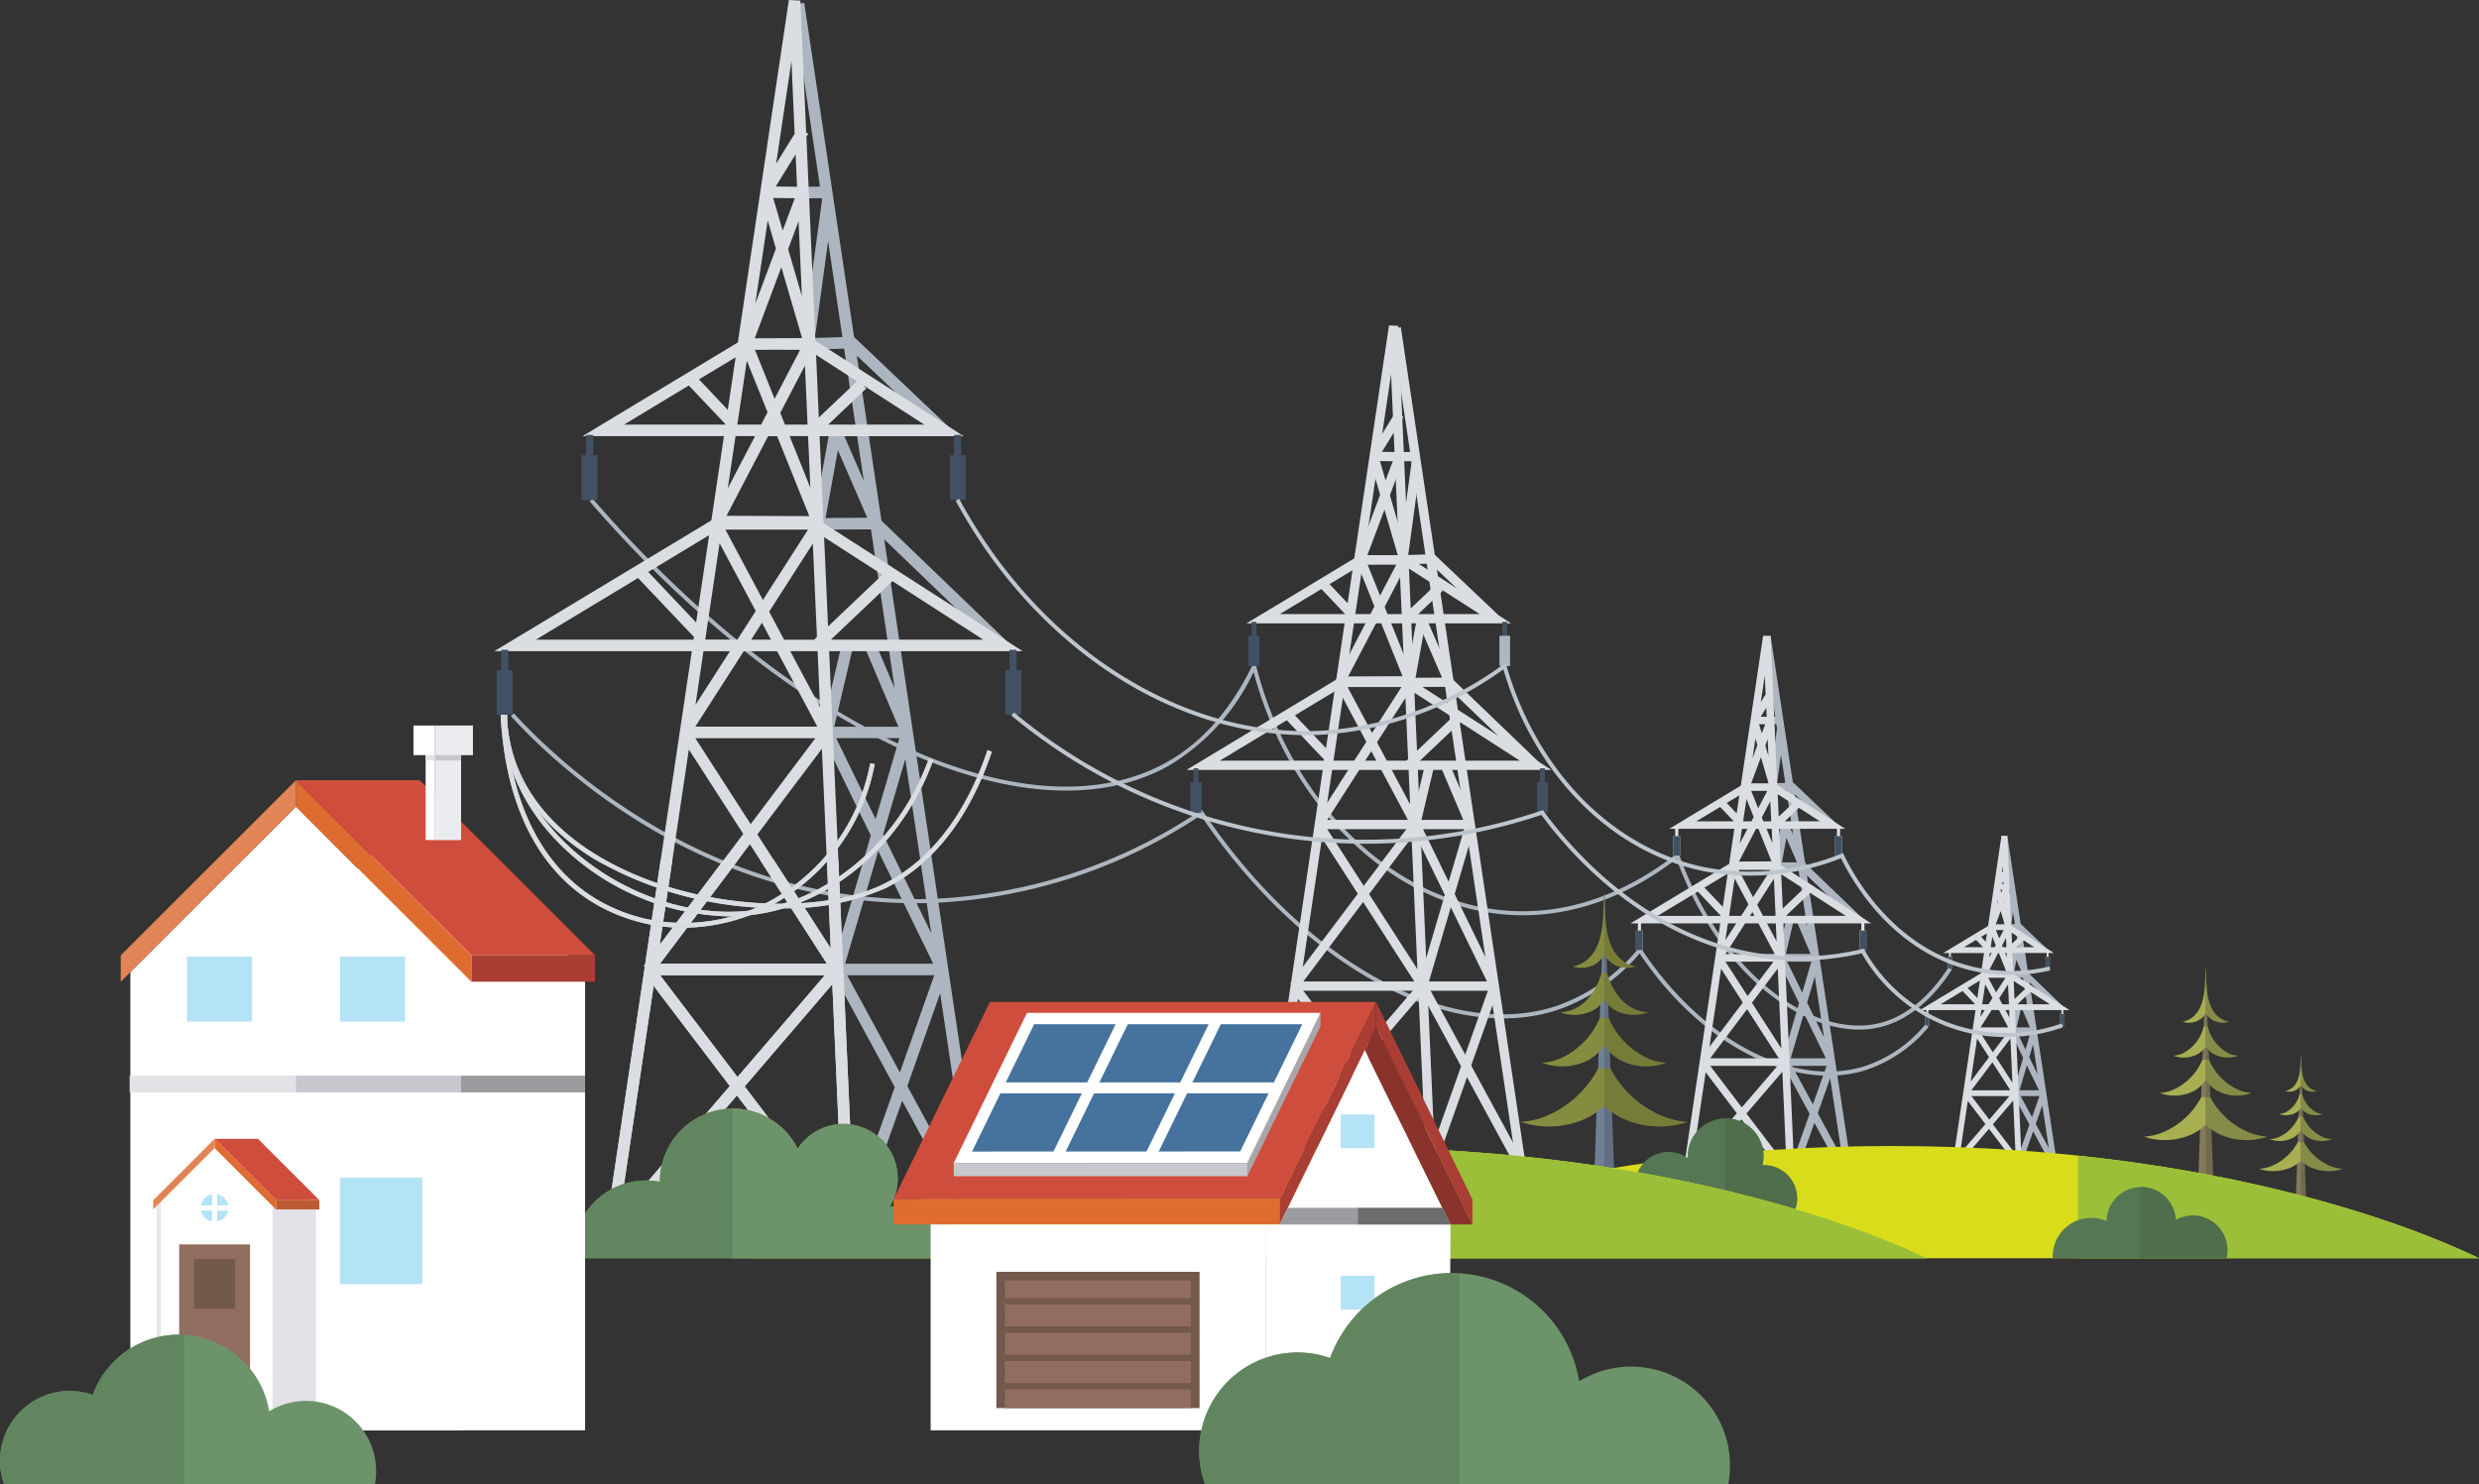 <svg xmlns="http://www.w3.org/2000/svg" xmlns:xlink="http://www.w3.org/1999/xlink" width="271.745" height="162.768" viewBox="0 0 271.745 162.768">
  <rect x="0" y="0" width="271.745" height="162.768" fill="#333333" stroke="none"/>
  <defs>
    <clipPath id="clip-path">
      <rect id="長方形_15030" data-name="長方形 15030" width="271.745" height="162.768" fill="none"/>
    </clipPath>
    <clipPath id="clip-path-3">
      <rect id="長方形_14992" data-name="長方形 14992" width="0.839" height="23.838" fill="none"/>
    </clipPath>
    <clipPath id="clip-path-4">
      <rect id="長方形_14993" data-name="長方形 14993" width="0.568" height="16.138" fill="none"/>
    </clipPath>
    <clipPath id="clip-path-5">
      <rect id="長方形_14994" data-name="長方形 14994" width="1.134" height="32.229" fill="none"/>
    </clipPath>
    <clipPath id="clip-path-6">
      <rect id="長方形_14998" data-name="長方形 14998" width="4.547" height="4.547" fill="none"/>
    </clipPath>
    <clipPath id="clip-path-8">
      <rect id="長方形_15022" data-name="長方形 15022" width="10.145" height="1.837" fill="none"/>
    </clipPath>
  </defs>
  <g id="グループ_33298" data-name="グループ 33298" clip-path="url(#clip-path)">
    <g id="グループ_33297" data-name="グループ 33297">
      <g id="グループ_33296" data-name="グループ 33296" clip-path="url(#clip-path)">
        <path id="パス_100508" data-name="パス 100508" d="M232.223,136.956c-6.815,0-15.513-6.466-20.012-18.712-3.9,3.006-10.063,6.427-17.68,6.162-12.871-.457-24.592-11.387-28.676-26.659a23.573,23.573,0,0,1-9.414,10.342c-15.254,8.394-41.312-3.554-63.371-29.055l.335-.29c21.924,25.342,47.755,37.248,62.823,28.956,3.882-2.135,7.076-5.728,9.494-10.679l.265-.543.148.587c3.893,15.381,15.576,26.443,28.412,26.9,7.612.277,13.8-3.252,17.631-6.256l.242-.19.1.288c4.879,13.576,14.912,20.052,21.8,18.476,2-.458,4.956-1.894,7.708-6.14l.372.24c-2.833,4.372-5.9,5.856-7.981,6.333a9.9,9.9,0,0,1-2.2.241" transform="translate(-28.438 -24.061)" fill="#adb6c0"/>
        <path id="パス_100509" data-name="パス 100509" d="M225.073,152.365c-7.1,0-15.113-5.051-20.7-13.407a20.664,20.664,0,0,1-8.975,6.19c-11.908,3.944-27.974-4.828-39.133-21.335a57.3,57.3,0,0,1-28.779,9.582C102.3,134.55,85.27,118.029,80.645,112.932l.328-.3c4.592,5.058,21.521,21.478,46.49,20.317a56.891,56.891,0,0,0,28.737-9.63l.184-.123.124.183c11.052,16.46,26.987,25.238,38.747,21.345a20.352,20.352,0,0,0,8.972-6.279l.192-.223.161.245c6.565,9.974,16.592,15.268,24.38,12.885a14.633,14.633,0,0,0,6.763-4.629l.335.29a15.058,15.058,0,0,1-6.969,4.762,13.645,13.645,0,0,1-4.016.587" transform="translate(-24.642 -34.417)" fill="#adb6c0"/>
        <path id="パス_100510" data-name="パス 100510" d="M322.1,150.985l.44-.458-3.646-3.506-.051-.118-.647-4.258,2.191,2.082.437-.46-2.783-2.643-1.469-9.675-.626.094.792,5.215-.235,0,.007.634.324,0,.032.21-.478,3.51.356.049h-.052l.019.633.789-.023.359,2.364-.115-.264-.291.126-.312-.057-.494,2.72.312.057,0,.317,1.336-.008.481,3.169-.026-.062-.583.247.887,2.09H317.6l.5-2.142-.616-.144-.594,2.531.308.072-.284.139,1.4,2.877-1.116,3.8.3.09-.278.151,1.783,3.285-1.464,4.138.3.1v.317h3.873v-.139l.328-.049-1.206-7.944.007,0-.011-.023-1.006-6.621.008-.028-.013,0-.03-.2.031-.013-.051-.119-.764-5.03Zm-5.081-9.334.182-1.333.2,1.322ZM317.7,153.6h1.4l-.528,1.8Zm1.022,3.544,1.326,2.722h-2.127Zm-.692,3.356h2.076l-.819,2.315Zm2.385,1.025.71,4.678-1.432-2.638Zm.719,6.021h-2.849l1.124-3.177Zm-1.237-9.435-.91-1.869.413-1.406Zm-1.758-11.223-.808.006.239-1.316Z" transform="translate(-96.539 -40.318)" fill="#adb6c0"/>
        <path id="パス_100511" data-name="パス 100511" d="M319.452,151.073,313.3,147.11V147.1l.008,0-.01-.024-.1-2.262h4.539l-4.672-3.01-.435-9.821-.63-.033-1.474,9.9-4.917,2.967h4.474l-.329,2.211-6.711,4.048h6.108l-1.326,8.9-.017.023.013.009-1.219,8.178h7.629l-.756-17.11Zm-10.756,8.8L311,156.8l1.975,3.067Zm4.174.633-2.211,2.576L308.7,160.5Zm-2.634,3.069-2.792,3.253.862-5.791Zm.393.517,2.631,3.461h-5.6Zm.422-.492,2.228-2.6.259,5.867Zm.359-7.333,1.567-2.082.215,4.848Zm-.365-.568L309.7,153.6h2.922ZM309.7,152.97l1.218-1.9h.8l1.011,1.9Zm1.624-2.531.031-.049.026.049Zm.738-6.445.431-.825.044,1.011h-.4Zm-.69-2.328.542-1.45.422,1.446Zm.465.631.4,0-.481.922-.37-.922Zm.447-3.072.031-.081.01.219Zm-.3-1.017-.1-.326.216,0Zm.244-.954-.2,0,.187-.3Zm-.615,1.944-.09.24.054-.362Zm-.624,3.831.374.93-.115.22h-.43Zm.717,1.783.815,2.029h-1.949l1.06-2.029Zm.727,2.72-1.03,1.6-.856-1.6Zm-3.088,2.229-1.056-1.115,1.343-.81Zm.866-1.513.8,1.5-.443.69h-.683Zm1.533,1.529.971-1.512.1,2.173H312.1Zm2,.66,1.437-1.365,2.12,1.365Zm.888-1.719-1.208,1.148-.088-1.982Zm-2.044-3.419-.2-.487h.174Zm1.078-1.121.775-.737,1.144.737Zm.226-1.091-.737.7-.053-1.21Zm-1.724-7.265-.135.218.111-.748Zm-1.9,7.75-.5-.53.637-.385Zm-2.383.606,1.326-.8.758.8h-2.083Zm3.032.633-.271.519.077-.519Zm-5.6,5.626,2.414-1.456,1.38,1.456H305.32Zm4.842.633-.483.751.112-.751Zm-.836,3.124,1.313,2.039-2.015,2.677Zm3.551-2.293-.442-.831h.406Z" transform="translate(-92.597 -40.318)" fill="#dadee2"/>
        <path id="パス_100512" data-name="パス 100512" d="M323.227,150.209h-.206v.6H322.9V152.1h.453v-1.293h-.127Z" transform="translate(-98.665 -45.898)" fill="#e2e3e7"/>
        <path id="パス_100513" data-name="パス 100513" d="M307.808,150.209H307.6v.6h-.127V152.1h.453v-1.293h-.119Z" transform="translate(-93.951 -45.898)" fill="#e2e3e7"/>
        <path id="パス_100514" data-name="パス 100514" d="M304.25,159.214h-.206v.6h-.127V161.1h.453V159.81h-.119Z" transform="translate(-92.864 -48.649)" fill="#e2e3e7"/>
        <path id="パス_100515" data-name="パス 100515" d="M325.55,159.809v-.6h-.206v.6h-.119V161.1h.453v-1.293Z" transform="translate(-99.375 -48.649)" fill="#e2e3e7"/>
        <rect id="長方形_14943" data-name="長方形 14943" width="0.453" height="1.293" transform="translate(224.237 104.907)" fill="#415163"/>
        <rect id="長方形_14944" data-name="長方形 14944" width="0.453" height="1.293" transform="translate(213.523 104.907)" fill="#415163"/>
        <rect id="長方形_14945" data-name="長方形 14945" width="0.453" height="1.293" transform="translate(211.053 111.16)" fill="#415163"/>
        <rect id="長方形_14946" data-name="長方形 14946" width="0.453" height="1.293" transform="translate(225.849 111.16)" fill="#415163"/>
        <path id="パス_100516" data-name="パス 100516" d="M288.476,131.808l.571-.594-6.056-5.822-.1-.227-1.123-7.4,3.867,3.674.567-.6-4.578-4.351h-.049l-2.448-16.117-.814.124,1.331,8.762-.519.006.008.824.635-.007.07.464-.8,5.826.815.112.417-3.058.469,3.088-1.306.038.025.824,1.406-.042.74,4.871-.535-1.233-.378.164-.406-.073-.818,4.5.406.073,0,.412,2.311-.014.946,6.226-.392-.924-.759.322,1.535,3.617H280.8l.865-3.684-.8-.188-.983,4.19.4.094-.37.181,2.34,4.8-1.86,6.328.4.117-.362.2,2.976,5.485-2.441,6.9.389.137v.413h6.415v-.117l.431-.065L286.2,146.957l.017-.008-.026-.055-1.672-11.006.02-.07-.033-.01-.037-.244.053-.023-.089-.21-1.317-8.671Zm-7.535,4.306H283.6l-1,3.4Zm1.846,5.672,2.4,4.932h-3.852Zm-1.308,5.756h3.787l-1.494,4.224Zm4.183,1.351,1.34,8.826-2.7-4.978ZM287,159.437h-5.066l2-5.651Zm-2.016-15.028-1.85-3.8.84-2.856Zm-2.963-19.185-1.645.01.487-2.679Z" transform="translate(-85.041 -30.672)" fill="#adb6c0"/>
        <path id="パス_100517" data-name="パス 100517" d="M283.764,131.924l-9.917-6.386V125.5l.019-.008-.023-.057-.172-3.882h7.252l-7.465-4.808-.723-16.326-.818-.042-2.451,16.445-7.84,4.731h7.136l-.573,3.844-10.812,6.522h9.84l-.529,3.548,0,.008h0L265,146.821l-.046.06.033.025L263,160.262h12.388l-1.254-28.338Zm-17.656,14.794,4.056-5.389,3.471,5.389Zm7.386.824-3.914,4.56-3.467-4.56Zm-4.462,5.2-4.94,5.756,1.526-10.246Zm.51.671,4.581,6.026H264.37Zm.548-.639,3.935-4.585.458,10.363Zm.6-12.146,2.831-3.76.387,8.758Zm-.476-.738-2.431-3.774h5.272Zm-2.432-4.6,2.16-3.366H271.4l1.794,3.366Zm2.69-4.19.267-.417.224.417Zm1.3-10.792.931-1.785.1,2.212h-.858ZM270.6,116.57l1.075-2.872.836,2.864Zm.922.821h.013l.84,0-1,1.907-.766-1.906Zm.635-4.981.258-.69.081,1.855Zm-.385-1.32-.3-1.011.671.009Zm.535-1.824-.65-.009.606-.981Zm-1.017,3.112-.538,1.436.322-2.169Zm-1.2,5.91.793,1.974-.246.471h-.911Zm1.313,3.269,1.434,3.569-3.572.015,1.871-3.584Zm1.334,4.5-1.922,2.992-1.594-2.992Zm-5.242,4.052L265.481,128l2.551-1.539Zm1.3-3.108,1.515,2.843-.8,1.251h-1.323Zm2.469,2.882,1.835-2.86.178,4.021-.053.051H271.9Zm3.154,1.212,2.649-2.517,3.908,2.517Zm1.937-2.975-2.286,2.172-.166-3.751Zm-3.428-4.991-.633-1.576h.563Zm1.36-2.4,1.554-1.477,2.293,1.477Zm.842-1.936-1.506,1.431-.109-2.472ZM272.1,104.731l.091,2.082-.53.859Zm-3.087,15.132-1.087-1.147,1.383-.833Zm-4.429.871,2.621-1.581,1.5,1.581h-4.12Zm5.613.824-.846,1.619.242-1.619Zm-9.862,9.542,4.422-2.667,2.528,2.667h-6.95Zm7.714.824h.916l-1.193,1.859Zm-.741,4.972,2.38,3.7-3.653,4.853Zm6.083-2.993-1.054-1.978h.967Z" transform="translate(-78.644 -30.673)" fill="#dadee2"/>
        <path id="パス_100518" data-name="パス 100518" d="M290.221,130.6h-.341v.987h-.2v2.141h.749v-2.141h-.21Z" transform="translate(-88.515 -39.905)" fill="#e2e3e7"/>
        <path id="パス_100519" data-name="パス 100519" d="M264.684,130.6h-.341v.987h-.21v2.141h.749v-2.141h-.2Z" transform="translate(-80.708 -39.905)" fill="#e2e3e7"/>
        <path id="パス_100520" data-name="パス 100520" d="M258.792,145.511h-.341v.987h-.21v2.141h.749V146.5h-.2Z" transform="translate(-78.907 -44.462)" fill="#e2e3e7"/>
        <path id="パス_100521" data-name="パス 100521" d="M294.067,146.5v-.987h-.341v.987h-.2v2.142h.749V146.5Z" transform="translate(-89.69 -44.462)" fill="#e2e3e7"/>
        <rect id="長方形_14947" data-name="長方形 14947" width="0.749" height="2.142" transform="translate(201.167 91.679)" fill="#415163"/>
        <rect id="長方形_14948" data-name="長方形 14948" width="0.749" height="2.142" transform="translate(183.424 91.679)" fill="#415163"/>
        <rect id="長方形_14949" data-name="長方形 14949" width="0.749" height="2.142" transform="translate(179.333 102.035)" fill="#415163"/>
        <rect id="長方形_14950" data-name="長方形 14950" width="0.75" height="2.142" transform="translate(203.838 102.036)" fill="#415163"/>
        <rect id="長方形_14951" data-name="長方形 14951" width="1.013" height="7.584" transform="matrix(0.917, -0.398, 0.398, 0.917, 155.361, 68.045)" fill="#dadee2"/>
        <path id="パス_100522" data-name="パス 100522" d="M221.893,82.865l-1-.136,1.351-9.9,1,.136Z" transform="translate(-67.494 -22.255)" fill="#dadee2"/>
        <rect id="長方形_14952" data-name="長方形 14952" width="9.944" height="1.015" transform="translate(156.835 127.337)" fill="#adb6c0"/>
        <path id="パス_100523" data-name="パス 100523" d="M235.979,116.968,226.648,108l-4.081.026-.007-1.015,4.494-.028,9.628,9.258Z" transform="translate(-68.005 -32.689)" fill="#dadee2"/>
        <rect id="長方形_14953" data-name="長方形 14953" width="18.467" height="1.014" transform="translate(155.476 107.983) rotate(-73.613)" fill="#dadee2"/>
        <rect id="長方形_14954" data-name="長方形 14954" width="1.013" height="19.707" transform="translate(154.725 90.631) rotate(-25.975)" fill="#dadee2"/>
        <rect id="長方形_14955" data-name="長方形 14955" width="20.915" height="1.014" transform="matrix(0.334, -0.942, 0.942, 0.334, 156.35, 127.672)" fill="#dadee2"/>
        <rect id="長方形_14956" data-name="長方形 14956" width="1.013" height="22.673" transform="translate(155.519 108.368) rotate(-28.492)" fill="#dadee2"/>
        <rect id="長方形_14957" data-name="長方形 14957" width="6.672" height="1.013" transform="translate(154.684 90.293) rotate(-76.726)" fill="#dadee2"/>
        <rect id="長方形_14958" data-name="長方形 14958" width="1.014" height="7.056" transform="translate(157.948 84.112) rotate(-22.994)" fill="#dadee2"/>
        <rect id="長方形_14959" data-name="長方形 14959" width="7.098" height="1.014" transform="translate(154.061 74.738) rotate(-79.737)" fill="#dadee2"/>
        <rect id="長方形_14960" data-name="長方形 14960" width="1.013" height="93.357" transform="translate(152.557 36.034) rotate(-8.475)" fill="#dadee2"/>
        <path id="パス_100524" data-name="パス 100524" d="M231.282,94.951l-6.752-6.414-2.91.085-.03-1.012,3.332-.1,7.058,6.7Z" transform="translate(-67.709 -26.74)" fill="#dadee2"/>
        <rect id="長方形_14961" data-name="長方形 14961" width="7.847" height="1.015" transform="translate(155.964 107.619)" fill="#dadee2"/>
        <rect id="長方形_14962" data-name="長方形 14962" width="5.991" height="1.015" transform="translate(155.181 89.902)" fill="#dadee2"/>
        <rect id="長方形_14963" data-name="長方形 14963" width="1.763" height="1.015" transform="translate(153.391 49.57) rotate(-0.628)" fill="#dadee2"/>
        <rect id="長方形_14964" data-name="長方形 14964" width="1.014" height="11.811" transform="translate(150.1 50.181) rotate(-16.277)" fill="#dadee2"/>
        <rect id="長方形_14965" data-name="長方形 14965" width="5.389" height="1.013" transform="translate(150.156 49.773) rotate(-58.336)" fill="#dadee2"/>
        <rect id="長方形_14966" data-name="長方形 14966" width="14.119" height="1.015" transform="translate(141.845 107.619)" fill="#dadee2"/>
        <rect id="長方形_14967" data-name="長方形 14967" width="25.984" height="1.015" transform="translate(138.655 127.513) rotate(-49.356)" fill="#dadee2"/>
        <rect id="長方形_14968" data-name="長方形 14968" width="1.014" height="24.769" transform="matrix(0.796, -0.605, 0.605, 0.796, 141.441, 108.433)" fill="#dadee2"/>
        <rect id="長方形_14969" data-name="長方形 14969" width="22.175" height="1.014" transform="matrix(0.601, -0.799, 0.799, 0.601, 141.446, 107.827)" fill="#dadee2"/>
        <rect id="長方形_14970" data-name="長方形 14970" width="1.014" height="21.072" transform="translate(144.13 90.684) rotate(-32.777)" fill="#dadee2"/>
        <rect id="長方形_14971" data-name="長方形 14971" width="18.516" height="1.013" transform="matrix(0.54, -0.842, 0.842, 0.54, 144.131, 90.137)" fill="#dadee2"/>
        <rect id="長方形_14972" data-name="長方形 14972" width="1.014" height="17.657" transform="matrix(0.882, -0.47, 0.47, 0.882, 146.428, 75.066)" fill="#dadee2"/>
        <rect id="長方形_14973" data-name="長方形 14973" width="15.173" height="1.014" transform="matrix(0.464, -0.886, 0.886, 0.464, 146.42, 74.589)" fill="#dadee2"/>
        <rect id="長方形_14974" data-name="長方形 14974" width="1.014" height="14.476" transform="translate(148.692 61.584) rotate(-21.888)" fill="#dadee2"/>
        <rect id="長方形_14975" data-name="長方形 14975" width="12.084" height="1.014" transform="matrix(0.351, -0.936, 0.936, 0.351, 148.682, 61.215)" fill="#dadee2"/>
        <path id="パス_100525" data-name="パス 100525" d="M218.286,144.048H199.374l13.808-92.675,1.008.052Zm-17.737-1.015h16.677l-3.817-86.309Z" transform="translate(-60.92 -15.697)" fill="#dadee2"/>
        <rect id="長方形_14976" data-name="長方形 14976" width="1.015" height="2.811" transform="translate(150.579 50.546) rotate(-89.221)" fill="#dadee2"/>
        <rect id="長方形_14977" data-name="長方形 14977" width="4.734" height="1.015" transform="translate(149.16 60.887) rotate(-0.196)" fill="#dadee2"/>
        <rect id="長方形_14978" data-name="長方形 14978" width="7.683" height="1.015" transform="translate(146.876 74.321)" fill="#dadee2"/>
        <rect id="長方形_14979" data-name="長方形 14979" width="10.624" height="1.015" transform="translate(144.556 89.902)" fill="#dadee2"/>
        <path id="パス_100526" data-name="パス 100526" d="M225.772,95.133h-29l12.37-7.462,4.876-.019.013.018h.148Zm-22.915-1.015h19.469l-8.441-5.435-2.223-.009-2.231.009-9.011,5.435Z" transform="translate(-60.127 -26.783)" fill="#dadee2"/>
        <rect id="長方形_14980" data-name="長方形 14980" width="1.014" height="4.695" transform="matrix(0.726, -0.688, 0.688, 0.726, 144.61, 64.333)" fill="#dadee2"/>
        <rect id="長方形_14981" data-name="長方形 14981" width="4.946" height="1.014" transform="translate(153.881 67.436) rotate(-43.501)" fill="#dadee2"/>
        <path id="パス_100527" data-name="パス 100527" d="M227.279,117.046H187.294L204.279,106.8l6.921-.028.018.027h.147Zm-32.065-1.015h28.619l-12.765-8.219-3.253-.012-3.251.012-13.626,8.219Z" transform="translate(-57.229 -32.625)" fill="#dadee2"/>
        <rect id="長方形_14982" data-name="長方形 14982" width="1.014" height="6.721" transform="translate(140.835 78.738) rotate(-43.451)" fill="#dadee2"/>
        <rect id="長方形_14983" data-name="長方形 14983" width="7.545" height="1.014" transform="matrix(0.725, -0.689, 0.689, 0.725, 154.101, 83.491)" fill="#dadee2"/>
        <path id="パス_100528" data-name="パス 100528" d="M237.527,98.188H237v1.529h-.307v3.319h1.162V99.717h-.326Z" transform="translate(-72.323 -30.002)" fill="#415163"/>
        <path id="パス_100529" data-name="パス 100529" d="M197.939,98.188h-.529v1.529h-.326v3.319h1.162V99.717h-.307Z" transform="translate(-60.221 -30.002)" fill="#415163"/>
        <path id="パス_100530" data-name="パス 100530" d="M188.8,121.306h-.529v1.529h-.326v3.319h1.162v-3.319H188.8Z" transform="translate(-57.429 -37.066)" fill="#415163"/>
        <path id="パス_100531" data-name="パス 100531" d="M243.49,122.835v-1.529h-.529v1.529h-.307v3.319h1.163v-3.319Z" transform="translate(-74.145 -37.066)" fill="#415163"/>
        <rect id="長方形_14984" data-name="長方形 14984" width="1.162" height="3.319" transform="translate(164.368 69.715)" fill="#adb6c0"/>
        <rect id="長方形_14985" data-name="長方形 14985" width="1.162" height="3.319" transform="translate(136.863 69.715)" fill="#415163"/>
        <rect id="長方形_14986" data-name="長方形 14986" width="1.162" height="3.319" transform="translate(130.52 85.77)" fill="#415163"/>
        <rect id="長方形_14987" data-name="長方形 14987" width="1.162" height="3.319" transform="translate(168.509 85.769)" fill="#415163"/>
        <path id="パス_100532" data-name="パス 100532" d="M148.621,70.45,134.865,57.226l-2.7-18.1,9.116,8.658.872-.918L131.865,37.09,126.4.442,125.15.627,128.126,20.6l-1.86.021.015,1.267,2.035-.023.033.226-1.969,14.435,1.256.171,1.381-10.124L130.584,37.1l-3.6.106.037,1.267,3.747-.111,2.162,14.506-2.514-5.791-.581.253-.624-.112-1.86,10.249.624.112,0,.633,5.741-.036,2.6,17.444-2.1-4.955-1.167.5,3.672,8.653H129.69l2.056-8.756-1.233-.29L128.274,80.3l.617.144-.569.277L133.7,91.753l-4.265,14.506.608.178-.557.3,6.837,12.6-5.6,15.826.6.211v.634h14l.018.122,1.253-.185L135.17,59.277l12.571,12.086ZM130.089,49.492l3.218,7.414-4.569.028ZM129.9,81.075h6.932l-2.608,8.874Zm7.576,2.3,2.843,19.083-5.272-10.821Zm3.062,22.427h-9.656l3.633-12.361Zm-9.437,1.267h9.555l-3.77,10.658Zm10.2,1.977,3.453,23.176-7.054-13Zm3.378,25.692H132.217l4.918-13.9Z" transform="translate(-38.241 -0.135)" fill="#adb6c0"/>
        <path id="パス_100533" data-name="パス 100533" d="M135.938,71.4,114.111,57.353l-.006-.126.062-.025-.071-.176-.407-9.2h15.786L113.227,37.361,112.239,15l.2-.332-.226-.14-.64-14.46L110.318,0l-3.083,20.688-.024.039.017.01-.074.5-.012,0,.008.026-2.426,16.287L87.7,47.823h15.5l-1.365,9.162-.052.1L78.031,71.4H99.68l-1.265,8.487-.046.071.032.02-3.835,25.739-.149.2.108.081-.1.68,0,0,0,0-4.348,29.183h27.51L114.733,71.4ZM105.47,119.128l9.61-11.2,1.12,25.313Zm10.175,15.477H92.187l12.439-14.494Zm-1.381-27.669L104.686,118.1,96.2,106.936Zm-18.071-1.267,9.857-13.093,8.431,13.093ZM106.862,91.5l7.076-9.4.969,21.893Zm-.731-1.135-6.067-9.421h13.158Zm-6.068-10.689,5.306-8.267h3.662l4.406,8.267Zm6.119-9.535,1.187-1.85.986,1.85Zm5.2-45.888.364,8.224-1.508-5.165Zm-1.738,1.028L108.6,21.705l2.367.033Zm-.269,19.99,2.706-5.185.287,6.474h-2.476Zm-.238-6.921,2.416.01-2.8,5.365L106.6,38.356Zm2.629-1.277-5.189.02,2.918-7.8Zm-6.056,2.474,2.272,5.655-.708,1.358h-2.608Zm3.326,8.28,3.522,8.767-9.074-.036,4.557-8.731Zm3.386,10.249-4.949,7.71-4.109-7.71ZM100.149,68.253,94.9,62.712l6.677-4.028Zm2.575-8.684L106.686,67l-2.011,3.133H101.15Zm5.431,7.5,4.789-7.46.453,10.237-.312.3h-3.291Zm6.768,3.073,6.748-6.412,9.958,6.412Zm5.652-7.117-5.962,5.665L114.18,58.9Zm-7.9-9.541L110.4,47.823h2.022Zm1.953-6.924,4.172-3.964-.337-.355,6.706,4.319Zm3.162-4.751L113.6,45.783l-.3-6.872Zm-6.576-21.329-2.337-.033,2.179-3.529ZM110.6,6.69l.352,7.973-2.031,3.29Zm-1.7,20.57-2.264,6.051L108,24.17Zm-5.277,17.675-3.16-3.334,4.017-2.424Zm-7.4,1.621H92.25l7.1-4.285,4.033,4.256,0,.03Zm8.251,1.267h2.136l-2.989,5.726ZM89.257,70.137H82.586l11.2-6.756,6.124,6.463-.043.293Zm11.7,1.267h2.9l-3.778,5.887ZM99.355,82.179l5.963,9.26L96.164,103.6Zm4.487,36.9L91.759,133.159l3.734-25.06Zm9.894-41.541L110.468,71.4h3Z" transform="translate(-23.843)" fill="#dadee2"/>
        <path id="パス_100534" data-name="パス 100534" d="M119.778,135.8l.428,9.682-6.234-9.682h-1.507l7.316,11.361H101.493l8.553-11.361H108.46l-7,9.294,1.385-9.294h-1.281l-1.7,11.415-.149.2.108.081-.1.68,0,0,0,0-4.348,29.182h27.51L121.046,135.8Zm-.214,12.628-9.578,11.161L101.5,148.431ZM100.793,149.6l8.349,10.98L97.059,174.655ZM97.487,176.1l12.437-14.494L120.944,176.1Zm13.283-15.478,9.61-11.2,1.119,25.312Z" transform="translate(-29.142 -41.496)" fill="#dadee2"/>
        <path id="パス_100535" data-name="パス 100535" d="M109.816,134.03a40.485,40.485,0,0,1-20.4-5.377c-6.476-3.925-9.975-9.433-10.121-15.927l.507-.012c.179,7.976,5.47,12.835,9.878,15.507,10.146,6.151,24.405,6.609,31.36,3.176,6.455-3.185,9.782-9.75,11.436-14.7l.481.161c-1.684,5.037-5.081,11.726-11.693,14.99a26.815,26.815,0,0,1-11.451,2.178" transform="translate(-24.23 -34.44)" fill="#bec5cd"/>
        <path id="パス_100536" data-name="パス 100536" d="M109.816,134.03a40.485,40.485,0,0,1-20.4-5.377c-6.476-3.925-9.975-9.433-10.121-15.927l.507-.012c.179,7.976,5.47,12.835,9.878,15.507,10.146,6.151,24.405,6.609,31.36,3.176,6.455-3.185,9.782-9.75,11.436-14.7l.481.161c-1.684,5.037-5.081,11.726-11.693,14.99a26.815,26.815,0,0,1-11.451,2.178" transform="translate(-24.23 -34.44)" fill="#dadee2"/>
        <path id="パス_100537" data-name="パス 100537" d="M104.141,134.922a27.072,27.072,0,0,1-17.549-6.988c-4.7-4.219-7.293-9.622-7.293-15.212h.508c0,5.444,2.53,10.711,7.124,14.835,5.424,4.867,12.849,7.456,19.376,6.743,8.674-.941,16.426-7.49,19.75-16.685l.476.173c-3.389,9.375-11.307,16.053-20.171,17.017a20.621,20.621,0,0,1-2.221.117" transform="translate(-24.23 -34.443)" fill="#bec5cd"/>
        <path id="パス_100538" data-name="パス 100538" d="M104.141,134.922a27.072,27.072,0,0,1-17.549-6.988c-4.7-4.219-7.293-9.622-7.293-15.212h.508c0,5.444,2.53,10.711,7.124,14.835,5.424,4.867,12.849,7.456,19.376,6.743,8.674-.941,16.426-7.49,19.75-16.685l.476.173c-3.389,9.375-11.307,16.053-20.171,17.017a20.621,20.621,0,0,1-2.221.117" transform="translate(-24.23 -34.443)" fill="#dadee2"/>
        <path id="パス_100539" data-name="パス 100539" d="M99.042,136.164a18.733,18.733,0,0,1-4.537-.553c-9.379-2.35-14.878-10.476-15.485-22.882l.506-.025c.6,12.163,5.959,20.124,15.1,22.414a19.726,19.726,0,0,0,15.344-2.74,21.7,21.7,0,0,0,9.562-14.246l.5.091a22.209,22.209,0,0,1-9.787,14.583,20.846,20.846,0,0,1-11.2,3.358" transform="translate(-24.145 -34.438)" fill="#bec5cd"/>
        <path id="パス_100540" data-name="パス 100540" d="M99.042,136.164a18.733,18.733,0,0,1-4.537-.553c-9.379-2.35-14.878-10.476-15.485-22.882l.506-.025c.6,12.163,5.959,20.124,15.1,22.414a19.726,19.726,0,0,0,15.344-2.74,21.7,21.7,0,0,0,9.562-14.246l.5.091a22.209,22.209,0,0,1-9.787,14.583,20.846,20.846,0,0,1-11.2,3.358" transform="translate(-24.145 -34.438)" fill="#dadee2"/>
        <path id="パス_100541" data-name="パス 100541" d="M151.178,68.675H150.4V70.92h-.45v4.872h1.706V70.92h-.479Z" transform="translate(-45.819 -20.984)" fill="#415163"/>
        <path id="パス_100542" data-name="パス 100542" d="M93.084,68.675h-.776V70.92h-.478v4.872h1.706V70.92h-.451Z" transform="translate(-28.059 -20.984)" fill="#415163"/>
        <path id="パス_100543" data-name="パス 100543" d="M79.68,102.6H78.9v2.244h-.478v4.872H80.13v-4.872H79.68Z" transform="translate(-23.963 -31.351)" fill="#415163"/>
        <path id="パス_100544" data-name="パス 100544" d="M159.929,104.845V102.6h-.776v2.244h-.45v4.872h1.706v-4.872Z" transform="translate(-48.493 -31.351)" fill="#415163"/>
        <rect id="長方形_14988" data-name="長方形 14988" width="1.706" height="4.872" transform="translate(104.133 49.935)" fill="#415163"/>
        <rect id="長方形_14989" data-name="長方形 14989" width="1.706" height="4.872" transform="translate(63.77 49.935)" fill="#415163"/>
        <rect id="長方形_14990" data-name="長方形 14990" width="1.706" height="4.872" transform="translate(54.461 73.495)" fill="#415163"/>
        <rect id="長方形_14991" data-name="長方形 14991" width="1.706" height="4.872" transform="translate(110.209 73.495)" fill="#415163"/>
        <path id="パス_100545" data-name="パス 100545" d="M266.456,130.985a18.423,18.423,0,0,1-3.654-.364c-9.016-1.826-13.59-9.758-14.9-12.45a26.867,26.867,0,0,1-15.084,1.419c-10.149-2.111-18.528-10.576-21.926-22.126a37.983,37.983,0,0,1-19.959,7.174c-15.53.76-31.244-9.308-40.076-25.658l.39-.21c8.751,16.2,24.317,26.2,39.664,25.425a37.606,37.606,0,0,0,19.978-7.273l.256-.183.086.3c3.3,11.544,11.6,20.019,21.678,22.114a26.477,26.477,0,0,0,15.021-1.474l.193-.076.09.187c1.159,2.444,5.646,10.562,14.677,12.391a18.543,18.543,0,0,0,7.846-.133l.1.433a19.8,19.8,0,0,1-4.377.5" transform="translate(-46.095 -24.069)" fill="#bec5cd"/>
        <path id="パス_100546" data-name="パス 100546" d="M268.623,148.085a17.922,17.922,0,0,1-6.708-1.288,18.379,18.379,0,0,1-9.052-7.9,30.322,30.322,0,0,1-8.857.725c-13.778-.944-22.892-11.326-26.263-15.9a60.54,60.54,0,0,1-58.1-10.9l.283-.342a60.1,60.1,0,0,0,57.828,10.771l.153-.052.1.131c3.255,4.452,12.306,14.91,26.031,15.849a29.782,29.782,0,0,0,8.887-.751l.164-.04.081.147a17.939,17.939,0,0,0,8.912,7.855,18.141,18.141,0,0,0,12.692.2l.151.419a18.95,18.95,0,0,1-6.3,1.076" transform="translate(-48.781 -34.368)" fill="#bec5cd"/>
        <path id="パス_100547" data-name="パス 100547" d="M347.815,152.682q-.42,11.919-.839,23.838h1.678q-.42-11.92-.839-23.838" transform="translate(-106.021 -46.653)" fill="#837a5b"/>
        <g id="グループ_33280" data-name="グループ 33280" transform="translate(241.793 106.029)" opacity="0.13" style="mix-blend-mode: overlay;isolation: isolate">
          <g id="グループ_33279" data-name="グループ 33279">
            <g id="グループ_33278" data-name="グループ 33278" clip-path="url(#clip-path-3)">
              <path id="パス_100548" data-name="パス 100548" d="M349.023,176.519q-.42-11.919-.839-23.838v23.838Z" transform="translate(-348.184 -152.682)"/>
            </g>
          </g>
        </g>
        <path id="パス_100549" data-name="パス 100549" d="M346.615,162.107v2.167a2.755,2.755,0,0,1-.826.81,3.269,3.269,0,0,1-2.739.2,3.149,3.149,0,0,0,.917-.186,4.445,4.445,0,0,0,2.418-2.987l.231,0" transform="translate(-104.822 -49.533)" fill="#a8af52"/>
        <path id="パス_100550" data-name="パス 100550" d="M345.6,167.327a6.3,6.3,0,0,1-3.392,3.375,4.49,4.49,0,0,1-1.3.263,4.631,4.631,0,0,0,3.878-.277,3.906,3.906,0,0,0,1.17-1.147v-2.215Z" transform="translate(-104.169 -51.128)" fill="#a8af52"/>
        <path id="パス_100551" data-name="パス 100551" d="M344.7,173.253a8.475,8.475,0,0,1-4.533,3.974,7.283,7.283,0,0,1-1.744.353,7.274,7.274,0,0,0,5.21-.244,6.389,6.389,0,0,0,1.57-1.058v-3.026Z" transform="translate(-103.407 -52.939)" fill="#a8af52"/>
        <path id="パス_100552" data-name="パス 100552" d="M347.057,152.682v5.058a2.138,2.138,0,0,1-.826.81,2.252,2.252,0,0,1-1.735.132,2.168,2.168,0,0,0,.562-.165c2.188-.98,1.868-4.156,2-5.834" transform="translate(-105.263 -46.653)" fill="#a8af52"/>
        <path id="パス_100553" data-name="パス 100553" d="M348.184,152.682v5.058a2.138,2.138,0,0,0,.826.81,2.252,2.252,0,0,0,1.735.132,2.168,2.168,0,0,1-.562-.165c-2.188-.98-1.868-4.156-2-5.834" transform="translate(-106.391 -46.653)" fill="#868c47"/>
        <path id="パス_100554" data-name="パス 100554" d="M348.184,162.107v2.167a2.756,2.756,0,0,0,.826.81,3.269,3.269,0,0,0,2.739.2,3.149,3.149,0,0,1-.917-.186,4.445,4.445,0,0,1-2.418-2.987l-.231,0" transform="translate(-106.391 -49.533)" fill="#868c47"/>
        <path id="パス_100555" data-name="パス 100555" d="M351.934,170.7a6.294,6.294,0,0,1-3.392-3.375h-.358v2.215a3.9,3.9,0,0,0,1.17,1.147,4.628,4.628,0,0,0,3.878.277,4.49,4.49,0,0,1-1.3-.263" transform="translate(-106.391 -51.128)" fill="#868c47"/>
        <path id="パス_100556" data-name="パス 100556" d="M348.687,173.253a8.476,8.476,0,0,0,4.533,3.974,7.289,7.289,0,0,0,1.744.353,7.274,7.274,0,0,1-5.21-.244,6.39,6.39,0,0,1-1.57-1.058v-3.026Z" transform="translate(-106.391 -52.939)" fill="#868c47"/>
        <path id="パス_100557" data-name="パス 100557" d="M362.956,166.411q-.283,8.069-.568,16.138h1.136q-.284-8.069-.568-16.138" transform="translate(-110.731 -50.848)" fill="#837a5b"/>
        <g id="グループ_33283" data-name="グループ 33283" transform="translate(252.225 115.563)" opacity="0.13" style="mix-blend-mode: overlay;isolation: isolate">
          <g id="グループ_33282" data-name="グループ 33282">
            <g id="グループ_33281" data-name="グループ 33281" clip-path="url(#clip-path-4)">
              <path id="パス_100558" data-name="パス 100558" d="M363.774,182.549q-.284-8.069-.568-16.138v16.138Z" transform="translate(-363.206 -166.411)"/>
            </g>
          </g>
        </g>
        <path id="パス_100559" data-name="パス 100559" d="M362.144,172.792v1.467a1.862,1.862,0,0,1-.56.548,2.211,2.211,0,0,1-1.854.133,2.14,2.14,0,0,0,.621-.126,3.011,3.011,0,0,0,1.637-2.023h.156" transform="translate(-109.918 -52.798)" fill="#a8af52"/>
        <path id="パス_100560" data-name="パス 100560" d="M361.46,176.325a4.26,4.26,0,0,1-2.3,2.285,3.044,3.044,0,0,1-.879.178,3.135,3.135,0,0,0,2.626-.187,2.661,2.661,0,0,0,.792-.776v-1.5Z" transform="translate(-109.477 -53.878)" fill="#a8af52"/>
        <path id="パス_100561" data-name="パス 100561" d="M360.846,180.337a5.737,5.737,0,0,1-3.069,2.69,4.868,4.868,0,0,1-1.181.24,4.924,4.924,0,0,0,3.528-.165,4.349,4.349,0,0,0,1.062-.717v-2.049Z" transform="translate(-108.961 -55.103)" fill="#a8af52"/>
        <path id="パス_100562" data-name="パス 100562" d="M362.443,166.411v3.424a1.445,1.445,0,0,1-.56.549,1.525,1.525,0,0,1-1.174.09,1.513,1.513,0,0,0,.381-.112c1.481-.664,1.264-2.814,1.353-3.95" transform="translate(-110.218 -50.848)" fill="#a8af52"/>
        <path id="パス_100563" data-name="パス 100563" d="M363.206,166.411v3.424a1.45,1.45,0,0,0,.56.549,1.525,1.525,0,0,0,1.174.09,1.5,1.5,0,0,1-.38-.112c-1.482-.664-1.265-2.814-1.354-3.95" transform="translate(-110.981 -50.848)" fill="#868c47"/>
        <path id="パス_100564" data-name="パス 100564" d="M363.206,172.792v1.467a1.862,1.862,0,0,0,.56.548,2.211,2.211,0,0,0,1.854.133,2.145,2.145,0,0,1-.621-.126,3.007,3.007,0,0,1-1.637-2.023h-.156" transform="translate(-110.981 -52.798)" fill="#868c47"/>
        <path id="パス_100565" data-name="パス 100565" d="M365.745,178.61a4.26,4.26,0,0,1-2.3-2.285h-.242v1.5a2.653,2.653,0,0,0,.792.776,3.135,3.135,0,0,0,2.626.188,3.039,3.039,0,0,1-.879-.178" transform="translate(-110.981 -53.878)" fill="#868c47"/>
        <path id="パス_100566" data-name="パス 100566" d="M363.546,180.337a5.737,5.737,0,0,0,3.069,2.69,4.868,4.868,0,0,0,1.181.24,4.924,4.924,0,0,1-3.528-.165,4.349,4.349,0,0,1-1.062-.717v-2.049Z" transform="translate(-110.981 -55.103)" fill="#868c47"/>
        <path id="パス_100567" data-name="パス 100567" d="M252.739,140.916q-.567,16.115-1.134,32.229h2.268q-.567-16.115-1.134-32.229" transform="translate(-76.88 -43.058)" fill="#6f8095"/>
        <g id="グループ_33286" data-name="グループ 33286" transform="translate(175.859 97.858)" opacity="0.13" style="mix-blend-mode: overlay;isolation: isolate">
          <g id="グループ_33285" data-name="グループ 33285">
            <g id="グループ_33284" data-name="グループ 33284" clip-path="url(#clip-path-5)">
              <path id="パス_100568" data-name="パス 100568" d="M254.372,173.145q-.567-16.115-1.134-32.229v32.229Z" transform="translate(-253.238 -140.916)"/>
            </g>
          </g>
        </g>
        <path id="パス_100569" data-name="パス 100569" d="M251.117,153.659v2.929A3.728,3.728,0,0,1,250,157.683a4.419,4.419,0,0,1-3.7.265,4.275,4.275,0,0,0,1.24-.251c2.349-.858,3.137-3.558,3.269-4.039l.311,0" transform="translate(-75.258 -46.951)" fill="#858c3f"/>
        <path id="パス_100570" data-name="パス 100570" d="M249.75,160.716a8.508,8.508,0,0,1-4.587,4.562,6.037,6.037,0,0,1-1.756.356,6.259,6.259,0,0,0,5.244-.374,5.289,5.289,0,0,0,1.582-1.551v-2.994Z" transform="translate(-74.375 -49.108)" fill="#858c3f"/>
        <path id="パス_100571" data-name="パス 100571" d="M248.524,168.728A11.464,11.464,0,0,1,242.4,174.1a9.845,9.845,0,0,1-2.358.478,9.834,9.834,0,0,0,7.044-.329,8.66,8.66,0,0,0,2.123-1.431q0-2.046,0-4.092Z" transform="translate(-73.345 -51.556)" fill="#858c3f"/>
        <path id="パス_100572" data-name="パス 100572" d="M251.714,140.916v6.838a2.9,2.9,0,0,1-1.117,1.094,3.041,3.041,0,0,1-2.346.178,2.979,2.979,0,0,0,.76-.223c2.958-1.325,2.525-5.619,2.7-7.888" transform="translate(-75.855 -43.058)" fill="#858c3f"/>
        <path id="パス_100573" data-name="パス 100573" d="M253.238,140.916v6.838a2.9,2.9,0,0,0,1.117,1.094,3.041,3.041,0,0,0,2.346.178,2.979,2.979,0,0,1-.76-.223c-2.958-1.325-2.525-5.619-2.7-7.888" transform="translate(-77.379 -43.058)" fill="#767c38"/>
        <path id="パス_100574" data-name="パス 100574" d="M253.238,153.659v2.929a3.727,3.727,0,0,0,1.117,1.094,4.419,4.419,0,0,0,3.7.265,4.275,4.275,0,0,1-1.24-.251c-2.349-.858-3.137-3.558-3.269-4.039l-.311,0" transform="translate(-77.379 -46.951)" fill="#767c38"/>
        <path id="パス_100575" data-name="パス 100575" d="M258.308,165.278a8.51,8.51,0,0,1-4.587-4.562h-.483v2.994a5.271,5.271,0,0,0,1.582,1.55,6.261,6.261,0,0,0,5.244.375,6.066,6.066,0,0,1-1.756-.356" transform="translate(-77.379 -49.108)" fill="#767c38"/>
        <path id="パス_100576" data-name="パス 100576" d="M253.917,168.728a11.461,11.461,0,0,0,6.129,5.374,9.845,9.845,0,0,0,2.358.478,9.834,9.834,0,0,1-7.044-.329,8.66,8.66,0,0,1-2.123-1.431v-4.092Z" transform="translate(-77.379 -51.556)" fill="#767c38"/>
        <path id="パス_100577" data-name="パス 100577" d="M334.677,193.258H205.957c2.96-1.458,25.765-12.308,64.36-12.308s61.4,10.85,64.36,12.308" transform="translate(-62.932 -55.291)" fill="#d8dc1a"/>
        <path id="パス_100578" data-name="パス 100578" d="M327.972,193.72H371.96c-2.394-1.18-17.776-8.5-43.988-11.258Z" transform="translate(-100.215 -55.753)" fill="#9bbf38"/>
        <path id="パス_100579" data-name="パス 100579" d="M259.233,186.6h16.413a3.64,3.64,0,0,0-3.463-4.878c-.044,0-.085.012-.13.013a4.152,4.152,0,1,0-8.185-.984c0,.066.016.127.019.192a3.673,3.673,0,0,0-4.655,5.657" transform="translate(-78.865 -53.96)" fill="#567754"/>
        <path id="パス_100580" data-name="パス 100580" d="M276.5,181.725c-.044,0-.085.012-.13.013a4.115,4.115,0,0,0-4.028-5.141c-.038,0-.073.01-.11.011V186.6h7.731a3.64,3.64,0,0,0-3.463-4.878" transform="translate(-83.183 -53.961)" fill="#4f6e4c"/>
        <path id="パス_100581" data-name="パス 100581" d="M247.464,193.316H118.744c2.96-1.443,25.765-12.176,64.36-12.176s61.4,10.733,64.36,12.176" transform="translate(-36.283 -55.349)" fill="#d8dc1a"/>
        <path id="パス_100582" data-name="パス 100582" d="M211.423,193.316h64.36c-2.96-1.443-25.765-12.176-64.36-12.176Z" transform="translate(-64.602 -55.349)" fill="#9bbf38"/>
        <path id="パス_100583" data-name="パス 100583" d="M132.572,191.454c.013-.151.045-.3.045-.451a5.433,5.433,0,0,0-7.564-5,5.959,5.959,0,1,0-9.958-6.547,7.971,7.971,0,0,0-15.1,3.563c0,.018,0,.035,0,.053a7.97,7.97,0,0,0-9.492,7.842c0,.181.015.36.028.538Z" transform="translate(-27.654 -53.486)" fill="#858c3f"/>
        <path id="パス_100584" data-name="パス 100584" d="M134.861,185.569a5.412,5.412,0,0,0-2.13.435,5.958,5.958,0,1,0-9.958-6.547,7.968,7.968,0,0,0-7.128-4.412h-.013v16.408H140.25c.012-.151.045-.3.045-.45a5.434,5.434,0,0,0-5.434-5.435" transform="translate(-35.332 -53.486)" fill="#858c3f"/>
        <path id="パス_100585" data-name="パス 100585" d="M132.572,191.454c.013-.151.045-.3.045-.451a5.433,5.433,0,0,0-7.564-5,5.959,5.959,0,1,0-9.958-6.547,7.971,7.971,0,0,0-15.1,3.563c0,.018,0,.035,0,.053a7.97,7.97,0,0,0-9.492,7.842c0,.181.015.36.028.538Z" transform="translate(-27.654 -53.486)" fill="#61865f"/>
        <path id="パス_100586" data-name="パス 100586" d="M134.861,185.569a5.412,5.412,0,0,0-2.13.435,5.958,5.958,0,1,0-9.958-6.547,7.968,7.968,0,0,0-7.128-4.412h-.013v16.408H140.25c.012-.151.045-.3.045-.45a5.434,5.434,0,0,0-5.434-5.435" transform="translate(-35.332 -53.486)" fill="#6d936b"/>
        <path id="パス_100587" data-name="パス 100587" d="M343.069,195.24a3.787,3.787,0,0,0-3.711-4.678,3.777,3.777,0,0,0-1.849.5,3.793,3.793,0,0,0-7.582.1,4.223,4.223,0,0,0-5.9,3.881c0,.067.017.13.019.2Z" transform="translate(-99.01 -57.273)" fill="#567754"/>
        <path id="パス_100588" data-name="パス 100588" d="M343.571,190.562a3.777,3.777,0,0,0-1.849.5,3.8,3.8,0,0,0-3.786-3.624c-.042,0-.081.01-.122.012v7.792h9.467a3.789,3.789,0,0,0-3.711-4.678" transform="translate(-103.222 -57.273)" fill="#4f6e4c"/>
        <path id="パス_100589" data-name="パス 100589" d="M31.148,161.933l-1.233,2.517,9.4,19.14h2.392L31.148,161.933" transform="translate(-9.141 -49.48)" fill="#89332c"/>
        <path id="パス_100590" data-name="パス 100590" d="M31.69,160.722q0-1.376,0-2.751,5.282,10.828,10.566,21.655,0,1.381.006,2.762L31.69,160.722" transform="translate(-9.683 -48.269)" fill="#aa3d34"/>
        <rect id="長方形_14995" data-name="長方形 14995" width="4.533" height="4.533" transform="translate(17.724 138.685)" fill="#686251"/>
        <rect id="長方形_14996" data-name="長方形 14996" width="3.701" height="3.701" transform="translate(18.14 139.101)" fill="#64b0ef"/>
        <g id="グループ_33289" data-name="グループ 33289" transform="translate(17.71 138.672)" opacity="0.4" style="mix-blend-mode: overlay;isolation: isolate">
          <g id="グループ_33288" data-name="グループ 33288">
            <g id="グループ_33287" data-name="グループ 33287" clip-path="url(#clip-path-6)">
              <rect id="長方形_14997" data-name="長方形 14997" width="4.547" height="4.547" transform="translate(0)"/>
            </g>
          </g>
        </g>
        <rect id="長方形_14999" data-name="長方形 14999" width="4.533" height="4.533" transform="translate(17.717 121.634)" fill="#686251"/>
        <rect id="長方形_15000" data-name="長方形 15000" width="3.701" height="3.701" transform="translate(18.133 122.05)" fill="#64b0ef"/>
        <g id="グループ_33292" data-name="グループ 33292" transform="translate(17.704 121.621)" opacity="0.4" style="mix-blend-mode: overlay;isolation: isolate">
          <g id="グループ_33291" data-name="グループ 33291">
            <g id="グループ_33290" data-name="グループ 33290" clip-path="url(#clip-path-6)">
              <rect id="長方形_15001" data-name="長方形 15001" width="4.547" height="4.547" transform="translate(0 0)"/>
            </g>
          </g>
        </g>
        <path id="パス_100591" data-name="パス 100591" d="M76.4,195.751V145.487L58.269,127.358,40.14,145.487v50.264Z" transform="translate(-12.265 -38.915)" fill="#fff"/>
        <path id="パス_100592" data-name="パス 100592" d="M56.831,195.751v-50.24L38.738,127.358,20.573,145.511v50.24Z" transform="translate(-6.286 -38.915)" fill="#fff"/>
        <rect id="長方形_15003" data-name="長方形 15003" width="13.552" height="2.909" transform="translate(51.67 104.738)" fill="#aa3d34"/>
        <path id="パス_100593" data-name="パス 100593" d="M46.731,123.195v2.891l19.219,19.2v-2.885l-19.219-19.21" transform="translate(-14.279 -37.643)" fill="#df6c2f"/>
        <path id="パス_100594" data-name="パス 100594" d="M38.275,123.195v2.891l-19.219,19.2v-2.885l19.219-19.21" transform="translate(-5.823 -37.643)" fill="#e28556"/>
        <path id="パス_100595" data-name="パス 100595" d="M46.731,123.186H60.283L79.5,142.379H65.95L46.731,123.186" transform="translate(-14.279 -37.64)" fill="#cf4d3c"/>
        <rect id="長方形_15004" data-name="長方形 15004" width="36.336" height="1.837" transform="translate(14.209 117.947)" fill="#e2e3e7"/>
        <rect id="長方形_15005" data-name="長方形 15005" width="18.099" height="1.837" transform="translate(32.446 117.947)" fill="#c6c8ce"/>
        <rect id="長方形_15006" data-name="長方形 15006" width="13.587" height="1.837" transform="translate(50.545 117.947)" fill="#9a9c9f"/>
        <path id="パス_100596" data-name="パス 100596" d="M44.276,212.225v-24.6l-6.354-6.355-6.355,6.355v24.6Z" transform="translate(-9.646 -55.39)" fill="#e2e3e7"/>
        <path id="パス_100597" data-name="パス 100597" d="M24.722,212.226H37.43V196.854l-.013-.012v-9.2l-6.342-6.363-6.367,6.363v18.817h.013Z" transform="translate(-7.55 -55.39)" fill="#fff"/>
        <path id="パス_100598" data-name="パス 100598" d="M24.722,214.814h.467V189.747l-.48.48v18.817h.013Z" transform="translate(-7.55 -57.979)" fill="#e5e7ea"/>
        <rect id="長方形_15007" data-name="長方形 15007" width="4.75" height="1.019" transform="translate(30.262 131.597)" fill="#bf5b32"/>
        <path id="パス_100599" data-name="パス 100599" d="M33.877,179.816v1.013l6.736,6.732v-1.012l-6.736-6.733" transform="translate(-10.351 -54.944)" fill="#df6c2f"/>
        <path id="パス_100600" data-name="パス 100600" d="M30.913,179.816v1.013l-6.736,6.732v-1.012l6.736-6.733" transform="translate(-7.387 -54.944)" fill="#e28556"/>
        <path id="パス_100601" data-name="パス 100601" d="M33.877,179.813h4.75l6.736,6.727h-4.75l-6.736-6.727" transform="translate(-10.351 -54.943)" fill="#cf4d3c"/>
        <rect id="長方形_15008" data-name="長方形 15008" width="7.769" height="18.164" transform="translate(19.641 136.449)" fill="#906d5f"/>
        <rect id="長方形_15009" data-name="長方形 15009" width="4.487" height="5.446" transform="translate(21.283 138.054)" fill="#73584c"/>
        <path id="パス_100602" data-name="パス 100602" d="M34.976,189.852a1.963,1.963,0,1,1-1.963-1.963,1.963,1.963,0,0,1,1.963,1.963" transform="translate(-9.488 -57.411)" fill="#fff"/>
        <path id="パス_100603" data-name="パス 100603" d="M34.728,190.048a1.518,1.518,0,1,1-1.518-1.518,1.518,1.518,0,0,1,1.518,1.518" transform="translate(-9.684 -57.607)" fill="#b5e3f6"/>
        <path id="パス_100604" data-name="パス 100604" d="M34.887,189.662H33.351v-1.537h-.565v1.537H31.248v.565h1.537v1.537h.565v-1.537h1.537Z" transform="translate(-9.548 -57.483)" fill="#fff"/>
        <path id="パス_100605" data-name="パス 100605" d="M65.266,114.554v3.251H66.6v9.312h1.03V114.554Z" transform="translate(-19.942 -35.003)" fill="#fff"/>
        <path id="パス_100606" data-name="パス 100606" d="M68.663,114.554v12.564h2.862v-9.312h1.3v-3.251Z" transform="translate(-20.981 -35.003)" fill="#ebecef"/>
        <rect id="長方形_15010" data-name="長方形 15010" width="3.892" height="0.58" transform="translate(46.653 82.802)" fill="#e2e3e7"/>
        <rect id="長方形_15011" data-name="長方形 15011" width="2.847" height="0.58" transform="translate(47.698 82.802)" fill="#c6c8ce"/>
        <path id="パス_100607" data-name="パス 100607" d="M193.935,158.191H151.616q-5.282,10.828-10.564,21.655l42.327-.017,10.556-21.639" transform="translate(-43.1 -48.337)" fill="#cf4d3c"/>
        <rect id="長方形_15012" data-name="長方形 15012" width="42.318" height="2.762" transform="translate(97.952 131.5)" fill="#df6c2f"/>
        <rect id="長方形_15013" data-name="長方形 15013" width="36.698" height="22.573" transform="translate(102.016 134.263)" fill="#fff"/>
        <path id="パス_100608" data-name="パス 100608" d="M199.748,207.49h20.158q.066-11.286.133-22.573l-9.4-19.14-9.335,19.14h-1.556Z" transform="translate(-61.035 -50.655)" fill="#fff"/>
        <path id="パス_100609" data-name="パス 100609" d="M216.665,162.152l-1.233,2.517,9.4,19.14h2.392l-10.558-21.657" transform="translate(-65.827 -49.547)" fill="#89332c"/>
        <path id="パス_100610" data-name="パス 100610" d="M217.206,160.941q0-1.376,0-2.751,5.282,10.828,10.566,21.655,0,1.381.006,2.763Z" transform="translate(-66.369 -48.336)" fill="#aa3d34"/>
        <rect id="長方形_15014" data-name="長方形 15014" width="22.273" height="14.941" transform="translate(109.22 139.457)" fill="#73584c"/>
        <rect id="長方形_15015" data-name="長方形 15015" width="20.392" height="13.987" transform="translate(110.161 140.411)" fill="#906d5f"/>
        <rect id="長方形_15016" data-name="長方形 15016" width="20.383" height="0.703" transform="translate(110.161 142.336)" fill="#73584c"/>
        <rect id="長方形_15017" data-name="長方形 15017" width="20.383" height="0.703" transform="translate(110.161 145.438)" fill="#73584c"/>
        <rect id="長方形_15018" data-name="長方形 15018" width="20.383" height="0.703" transform="translate(110.161 148.542)" fill="#73584c"/>
        <rect id="長方形_15019" data-name="長方形 15019" width="20.383" height="0.703" transform="translate(110.161 151.645)" fill="#73584c"/>
        <rect id="長方形_15020" data-name="長方形 15020" width="3.701" height="3.701" transform="translate(146.969 139.886)" fill="#b5e3f6"/>
        <rect id="長方形_15021" data-name="長方形 15021" width="3.701" height="3.701" transform="translate(146.963 122.203)" fill="#b5e3f6"/>
        <path id="パス_100611" data-name="パス 100611" d="M212.555,160.941q0-1.376,0-2.751-5.283,10.828-10.566,21.655,0,1.381-.006,2.763l10.574-21.667" transform="translate(-61.717 -48.336)" fill="#aa3d34"/>
        <path id="パス_100612" data-name="パス 100612" d="M220.724,192.544H201.989l.89-1.837h16.952l.892,1.837" transform="translate(-61.719 -58.272)" fill="#9a9c9f"/>
        <g id="グループ_33295" data-name="グループ 33295" transform="translate(148.859 132.435)" opacity="0.31" style="mix-blend-mode: overlay;isolation: isolate">
          <g id="グループ_33294" data-name="グループ 33294">
            <g id="グループ_33293" data-name="グループ 33293" clip-path="url(#clip-path-8)">
              <path id="パス_100613" data-name="パス 100613" d="M214.358,192.544v-1.837h9.253l.892,1.837" transform="translate(-214.358 -190.707)"/>
            </g>
          </g>
        </g>
        <path id="パス_100614" data-name="パス 100614" d="M204.911,161.392v-1.469l-8.024,16.449v1.469l8.024-16.449" transform="translate(-60.16 -48.866)" fill="#a6a7ac"/>
        <path id="パス_100615" data-name="パス 100615" d="M190.754,159.923h-32.17l-8.03,16.462,32.176-.012,8.024-16.449" transform="translate(-46.003 -48.866)" fill="#fff"/>
        <path id="パス_100616" data-name="パス 100616" d="M189.635,161.721h-29.39l-6.812,13.962,29.4-.01,6.806-13.952" transform="translate(-46.883 -49.415)" fill="#45739d"/>
        <rect id="長方形_15023" data-name="長方形 15023" width="32.176" height="1.456" transform="translate(104.551 127.519)" fill="#c6c8ce"/>
        <path id="パス_100617" data-name="パス 100617" d="M181.763,176.132l7.564-15.505h-1.334l-7.564,15.505Z" transform="translate(-55.131 -49.081)" fill="#fff"/>
        <path id="パス_100618" data-name="パス 100618" d="M167.076,176.132l7.564-15.505h-1.334l-7.564,15.505Z" transform="translate(-50.644 -49.081)" fill="#fff"/>
        <rect id="長方形_15024" data-name="長方形 15024" width="30.555" height="1.199" transform="translate(109.353 118.688)" fill="#fff"/>
        <rect id="長方形_15025" data-name="長方形 15025" width="7.126" height="7.126" transform="translate(20.507 104.895)" fill="#b5e3f6"/>
        <rect id="長方形_15026" data-name="長方形 15026" width="9.008" height="11.662" transform="translate(37.271 129.13)" fill="#b5e3f6"/>
        <rect id="長方形_15027" data-name="長方形 15027" width="9.008" height="11.662" transform="translate(37.271 129.13)" fill="#b5e3f6"/>
        <rect id="長方形_15028" data-name="長方形 15028" width="7.126" height="7.126" transform="translate(37.271 104.895)" fill="#b5e3f6"/>
        <path id="パス_100619" data-name="パス 100619" d="M.458,227.161a7.637,7.637,0,0,1,9.707-9.821,10.045,10.045,0,0,1,19.347,1.8,7.687,7.687,0,0,1,11.718,6.583,7.536,7.536,0,0,1-.137,1.433Z" transform="translate(0 -64.393)" fill="#6d936b"/>
        <path id="パス_100620" data-name="パス 100620" d="M7.726,216.909a7.655,7.655,0,0,1,2.439.431,10.061,10.061,0,0,1,9.43-6.6c.215,0,.416.044.626.056v16.367H.458A7.647,7.647,0,0,1,0,224.634a7.726,7.726,0,0,1,7.726-7.726" transform="translate(0 -64.393)" fill="#61865f"/>
        <path id="パス_100621" data-name="パス 100621" d="M189.95,224.192a10.776,10.776,0,0,1,13.7-13.856,14.172,14.172,0,0,1,27.3,2.547,10.845,10.845,0,0,1,16.533,9.288,10.631,10.631,0,0,1-.194,2.021Z" transform="translate(-57.843 -61.424)" fill="#6d936b"/>
        <path id="パス_100622" data-name="パス 100622" d="M200.2,209.728a10.783,10.783,0,0,1,3.44.608,14.2,14.2,0,0,1,13.3-9.314c.3,0,.587.061.884.08v23.09H189.95A10.786,10.786,0,0,1,200.2,209.728" transform="translate(-57.843 -61.424)" fill="#61865f"/>
      </g>
    </g>
  </g>
</svg>
